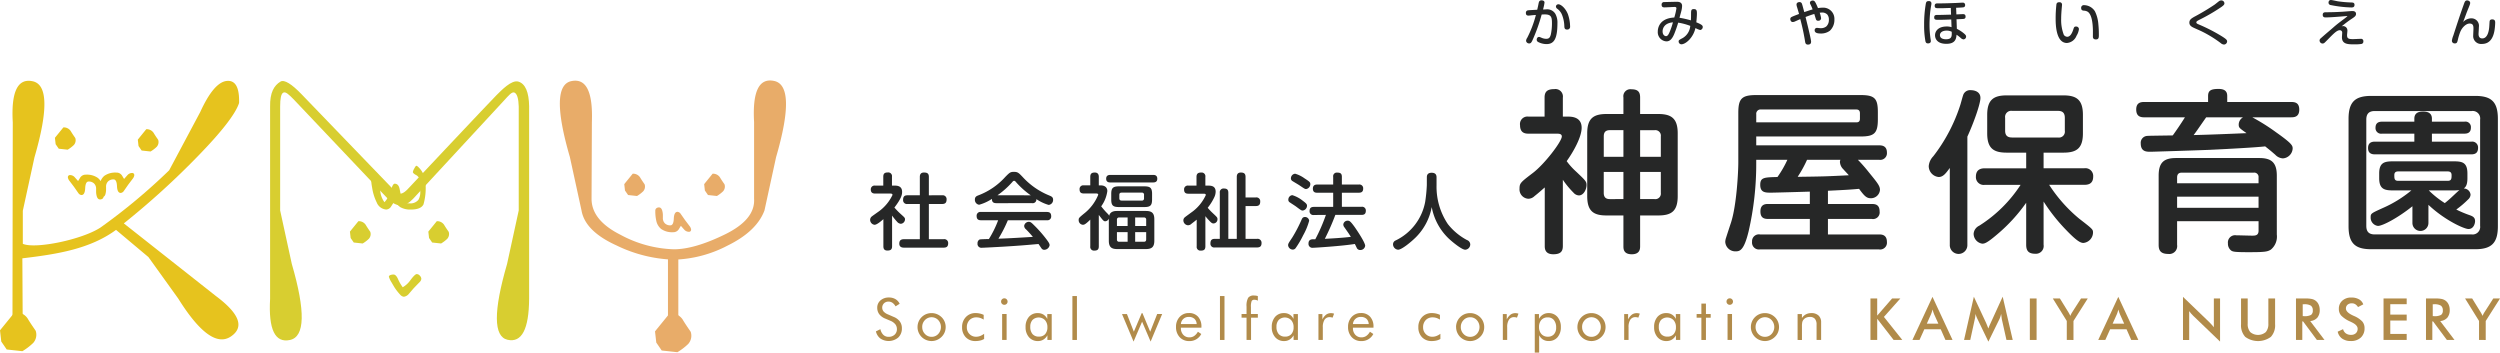 <svg id="ロゴ" xmlns="http://www.w3.org/2000/svg" width="494" height="69.673" viewBox="0 0 494 69.673">
  <path id="パス_143684" data-name="パス 143684" d="M96.016,18.485v38q-.064,9.021-4.254,8.093t-.1-15l2.3-10.556V18.485q-.066-2.365-.832-2.752c-.512-.255-1.222.644-2.047,1.536S73.113,36.693,73.113,36.693c-1.638,1.736-3.248,1.8-5.049-.019,0,0-17.379-18.368-18.459-19.481s-1.688-1.674-2.148-1.46-.639,1.175-.639,2.752V39.022l2.3,10.556q4.094,14.076-.351,15.035t-3.935-8.125v-38c-.043-2.772.77-4.145,2.048-4.926.753-.461,2.235.489,4.15,2.477L69,34.679c.766.716,1.4,1.861,3.051.1,0,0,16.563-17.607,17.507-18.528s2.985-3.112,4.351-2.686,2.068,2.069,2.111,4.926" transform="translate(8.539 2.564)" fill="#d8ce30"/>
  <path id="パス_143685" data-name="パス 143685" d="M71.226,40.029l-.143-1.263,1.671-2.058a1.639,1.639,0,0,1,1.431.694c.287.483.583.914.923,1.407a1.4,1.4,0,0,1-.281,1.374,6.655,6.655,0,0,1-1.22.93l-1.766-.192Z" transform="translate(13.555 7)" fill="#d8ce30"/>
  <path id="パス_143686" data-name="パス 143686" d="M58.214,40.029l-.143-1.263,1.671-2.058a1.639,1.639,0,0,1,1.431.694c.287.483.583.914.923,1.407a1.394,1.394,0,0,1-.281,1.374,6.655,6.655,0,0,1-1.22.93l-1.766-.192Z" transform="translate(11.074 7)" fill="#d8ce30"/>
  <path id="パス_143687" data-name="パス 143687" d="M72.354,31.079a11.846,11.846,0,0,1-.408,4.051q-.5,1.027-2.486,1.028a3.955,3.955,0,0,1-2.113-.479,4.67,4.67,0,0,1-1.12-1.191q-.386.607-.77,1.2a1.221,1.221,0,0,1-.876.467,2.193,2.193,0,0,1-1.879-1.4,9.861,9.861,0,0,1-.9-2.884,13.831,13.831,0,0,1-.245-2.358.9.9,0,0,1,.227-.473c.151-.2.282-.3.392-.3q.757,0,.98,1.132.116,1.238.233,2.464a4.38,4.38,0,0,0,.841,2.369,4.47,4.47,0,0,0,.923-1.482q.268-.736.543-1.454c.182-.479.368-.718.555-.718.5,0,.82.335.968,1,.125.624.252,1.245.386,1.869a1.519,1.519,0,0,0,1.551,1.014,2.038,2.038,0,0,0,1.787-.7,2.99,2.99,0,0,0,.362-1.681c0-.233-.011-.555-.03-.963s-.029-.66-.029-.753a1.485,1.485,0,0,0-.7-1.46c-.467-.242-.7-.455-.7-.642a2.105,2.105,0,0,1,.281-.694c.187-.355.326-.532.42-.532s.283.141.548.422a4.646,4.646,0,0,1,1.261,3.14" transform="translate(11.738 5.248)" fill="#d8ce30"/>
  <path id="パス_143688" data-name="パス 143688" d="M70.948,46.414a1.035,1.035,0,0,1-.281.6q-.793.806-1.318,1.366l-.841.981a1.561,1.561,0,0,1-1.016.6,1.1,1.1,0,0,1-.7-.385,10.168,10.168,0,0,1-1.168-1.5q-.28-.466-.549-.934a4.248,4.248,0,0,1-.537-1.132c0-.171.141-.3.42-.374a1.873,1.873,0,0,1,.491-.069q.466,0,.853.817a8.709,8.709,0,0,0,.968,1.7,4.708,4.708,0,0,0,1.448-1.3q.957-1.3,1.319-1.3a.828.828,0,0,1,.625.326.953.953,0,0,1,.286.6" transform="translate(12.307 8.676)" fill="#d8ce30"/>
  <path id="パス_143689" data-name="パス 143689" d="M99.174,36.735q0,4.222,5.694,7.1a23.606,23.606,0,0,0,10.556,2.878q4.094,0,10.109-2.942t5.757-7.038V21.573q-.513-9.082,3.967-8.125t.385,15.035l-2.3,10.557q-1.536,4.1-7.23,6.91a24.218,24.218,0,0,1-10.684,2.815A27.7,27.7,0,0,1,104.1,45.949q-6.206-2.815-6.91-6.91l-2.3-10.557q-4.1-14.074.288-15t4.061,8.093Zm15.1,11h2.047V64.63h-2.047Z" transform="translate(17.717 2.547)" fill="#e8ac69"/>
  <path id="パス_143690" data-name="パス 143690" d="M103.741,32.147l-.143-1.263,1.671-2.058a1.639,1.639,0,0,1,1.431.694c.287.483.583.914.923,1.407a1.4,1.4,0,0,1-.28,1.374,6.667,6.667,0,0,1-1.222.93l-1.766-.192Z" transform="translate(19.756 5.498)" fill="#e8ac69"/>
  <path id="パス_143691" data-name="パス 143691" d="M117,32.147l-.143-1.263,1.671-2.058a1.639,1.639,0,0,1,1.431.694c.287.483.583.914.923,1.407A1.4,1.4,0,0,1,120.6,32.3a6.7,6.7,0,0,1-1.22.93l-1.766-.192Z" transform="translate(22.283 5.498)" fill="#e8ac69"/>
  <path id="パス_143692" data-name="パス 143692" d="M108.952,57.781l-.251-2.214,2.928-3.6a2.874,2.874,0,0,1,2.506,1.217c.5.847,1.023,1.6,1.617,2.466a2.439,2.439,0,0,1-.492,2.405,11.654,11.654,0,0,1-2.137,1.63l-3.095-.336Z" transform="translate(20.729 9.91)" fill="#e8ac69"/>
  <path id="パス_143693" data-name="パス 143693" d="M115.825,38.794a.45.45,0,0,1-.117.33.411.411,0,0,1-.3.118,1.255,1.255,0,0,1-.864-.35c-.046-.048-.292-.323-.736-.83q-.046.059-.373.607a1.288,1.288,0,0,1-1.191.654,3.745,3.745,0,0,1-2.336-.642,2.82,2.82,0,0,1-.956-1.587,8.394,8.394,0,0,1-.2-2.009.588.588,0,0,1,.213-.5.811.811,0,0,1,.512-.163q.436,0,.631.593a3.468,3.468,0,0,1,.138,1.047v.419a1.442,1.442,0,0,0,.41,1.1,1.5,1.5,0,0,0,1.073.385q.618,0,.677-1.337c.039-.891.283-1.337.736-1.337a.838.838,0,0,1,.572.327q.034.046.911,1.307c.444.585.736.969.875,1.157a1.374,1.374,0,0,1,.327.707" transform="translate(20.738 6.564)" fill="#e8ac69"/>
  <path id="パス_143694" data-name="パス 143694" d="M2.128,21.627Q1.614,12.545,6.062,13.5t.352,15.035l-2.3,10.557v6.53c2.508,1.092,11.877-.878,15.418-3.267a116.922,116.922,0,0,0,13.5-11.26L39.171,19.58q2.688-5.885,5.246-6.143t2.431,4.351q-1.025,3.2-8.125,10.492a157.031,157.031,0,0,1-14.65,13.307L42.242,55.919q7.037,5.247,3.007,8T34.82,56.431l-5.886-8.19-6.4-5.374c-5.118,3.753-11.55,4.8-18.511,5.621l.086,16.13H2.064Z" transform="translate(0.395 2.557)" fill="#e6c31e"/>
  <path id="パス_143695" data-name="パス 143695" d="M.251,57.609,0,55.4l2.928-3.6a2.874,2.874,0,0,1,2.506,1.217c.5.847,1.023,1.6,1.617,2.466a2.439,2.439,0,0,1-.492,2.405,11.654,11.654,0,0,1-2.137,1.63l-3.095-.336Z" transform="translate(0 9.877)" fill="#e6c31e"/>
  <path id="パス_143696" data-name="パス 143696" d="M9.257,24.464,9.114,23.2l1.671-2.058a1.639,1.639,0,0,1,1.431.694c.287.483.583.914.923,1.407a1.4,1.4,0,0,1-.281,1.374,6.7,6.7,0,0,1-1.22.93l-1.766-.192Z" transform="translate(1.738 4.031)" fill="#e6c31e"/>
  <path id="パス_143697" data-name="パス 143697" d="M23.012,24.762,22.869,23.5l1.671-2.058a1.639,1.639,0,0,1,1.431.694c.287.483.583.914.923,1.407a1.4,1.4,0,0,1-.281,1.374,6.655,6.655,0,0,1-1.22.93l-1.766-.192Z" transform="translate(4.361 4.088)" fill="#e6c31e"/>
  <path id="パス_143698" data-name="パス 143698" d="M24.064,29.872q-.211.282-.876,1.157-.875,1.261-.911,1.307a.829.829,0,0,1-.572.327q-.677,0-.736-1.337t-.676-1.337a1.5,1.5,0,0,0-1.074.385,1.442,1.442,0,0,0-.408,1.1V31.9a3.468,3.468,0,0,1-.138,1.047.84.84,0,0,1-.361.487.543.543,0,0,1-.187.352.8.8,0,0,1-.511.163q-.438,0-.632-.593a3.468,3.468,0,0,1-.138-1.047v-.419a1.44,1.44,0,0,0-.408-1.1,1.5,1.5,0,0,0-1.074-.385q-.618,0-.678,1.337t-.735,1.337a.833.833,0,0,1-.573-.327q-.034-.046-.911-1.307c-.443-.583-.736-.969-.875-1.157a1.374,1.374,0,0,1-.327-.707.45.45,0,0,1,.117-.33.411.411,0,0,1,.3-.118,1.255,1.255,0,0,1,.864.35c.046.048.292.323.736.83.031-.039.156-.242.373-.607a1.288,1.288,0,0,1,1.191-.654,3.745,3.745,0,0,1,2.336.642,2.467,2.467,0,0,1,.554.631,2.6,2.6,0,0,1,.735-1.041,3.741,3.741,0,0,1,2.335-.642A1.286,1.286,0,0,1,22,29.29q.327.548.374.607c.444-.506.688-.782.736-.83a1.252,1.252,0,0,1,.863-.35.408.408,0,0,1,.3.119.445.445,0,0,1,.117.329,1.374,1.374,0,0,1-.327.707" transform="translate(2.148 5.461)" fill="#e6c31e"/>
  <path id="パス_143699" data-name="パス 143699" d="M148.885,53.211a2.777,2.777,0,0,1,1.207.907,2.232,2.232,0,0,1,.4,1.337,2.411,2.411,0,0,1-.718,1.822,2.947,2.947,0,0,1-3.53.2,2.445,2.445,0,0,1-.883-1.409l.883-.437a2.208,2.208,0,0,0,.591,1.129,1.462,1.462,0,0,0,1.034.382,1.668,1.668,0,0,0,1.186-.423,1.431,1.431,0,0,0,.454-1.1,1.515,1.515,0,0,0-.316-.955,2.412,2.412,0,0,0-.955-.686l-1-.425a2.827,2.827,0,0,1-1.217-.879,2.1,2.1,0,0,1-.4-1.288,1.842,1.842,0,0,1,.649-1.444,2.423,2.423,0,0,1,1.657-.57,2.507,2.507,0,0,1,1.279.313,2.116,2.116,0,0,1,.843.924l-.806.514a2.132,2.132,0,0,0-.616-.708,1.355,1.355,0,0,0-.773-.232,1.249,1.249,0,0,0-.9.337,1.21,1.21,0,0,0-.081,1.612,2.25,2.25,0,0,0,.835.566Z" transform="translate(27.721 9.414)" fill="#b18b4a"/>
  <path id="パス_143700" data-name="パス 143700" d="M152.269,54.721a2.759,2.759,0,0,1,.206-1.066,2.7,2.7,0,0,1,.6-.893,2.731,2.731,0,0,1,.9-.6,2.82,2.82,0,0,1,1.075-.2,2.743,2.743,0,0,1,1.06.207,2.9,2.9,0,0,1,.911.6,2.652,2.652,0,0,1,.6.887,2.749,2.749,0,0,1,.207,1.061,2.7,2.7,0,0,1-.207,1.055,2.657,2.657,0,0,1-.6.882,2.912,2.912,0,0,1-.916.616,2.707,2.707,0,0,1-1.055.213,2.795,2.795,0,0,1-1.977-.812,2.867,2.867,0,0,1-.6-.9,2.706,2.706,0,0,1-.206-1.059m.929,0a1.912,1.912,0,0,0,.542,1.375,1.768,1.768,0,0,0,1.317.562,1.742,1.742,0,0,0,1.3-.562,2.028,2.028,0,0,0,0-2.749,1.807,1.807,0,0,0-2.622,0,1.9,1.9,0,0,0-.541,1.374" transform="translate(29.037 9.908)" fill="#b18b4a"/>
  <path id="パス_143701" data-name="パス 143701" d="M164.018,56.053v1.019a2.8,2.8,0,0,1-.782.311,4.02,4.02,0,0,1-.937.1,2.537,2.537,0,0,1-1.912-.753,2.741,2.741,0,0,1-.725-1.98,2.785,2.785,0,0,1,.75-2.012,2.547,2.547,0,0,1,1.921-.781,3.766,3.766,0,0,1,.831.09,3.489,3.489,0,0,1,.764.262v.941a2.925,2.925,0,0,0-.694-.333,2.381,2.381,0,0,0-.728-.114,1.828,1.828,0,0,0-1.384.541,1.978,1.978,0,0,0-.52,1.436,1.806,1.806,0,0,0,.524,1.32,1.764,1.764,0,0,0,1.312.532,2.215,2.215,0,0,0,.778-.141,3.379,3.379,0,0,0,.8-.442" transform="translate(30.447 9.908)" fill="#b18b4a"/>
  <path id="パス_143702" data-name="パス 143702" d="M166.134,50.145a.614.614,0,0,1,.188-.451.621.621,0,0,1,.456-.187.614.614,0,0,1,.451.191.63.63,0,0,1,.187.458.632.632,0,0,1-.638.633.628.628,0,0,1-.456-.185.616.616,0,0,1-.188-.46m.207,2.468h.885v5.122h-.885Z" transform="translate(31.682 9.441)" fill="#b18b4a"/>
  <path id="パス_143703" data-name="パス 143703" d="M175.36,52.146v5.122h-.851v-.929a2.235,2.235,0,0,1-.787.854,2.006,2.006,0,0,1-1.072.293,2.262,2.262,0,0,1-1.777-.758,2.905,2.905,0,0,1-.675-2.006,2.947,2.947,0,0,1,.656-2.013,2.212,2.212,0,0,1,1.75-.747,2.094,2.094,0,0,1,1.117.288,2.066,2.066,0,0,1,.764.86v-.963Zm-.851,2.609a2.012,2.012,0,0,0-.474-1.4,1.75,1.75,0,0,0-2.465-.042,1.946,1.946,0,0,0-.443,1.36,2.1,2.1,0,0,0,.445,1.434,1.6,1.6,0,0,0,1.263.5,1.577,1.577,0,0,0,1.229-.491,1.966,1.966,0,0,0,.444-1.368" transform="translate(32.457 9.908)" fill="#b18b4a"/>
  <rect id="長方形_53293" data-name="長方形 53293" width="0.895" height="8.677" transform="translate(211.906 58.5)" fill="#b18b4a"/>
  <path id="パス_143704" data-name="パス 143704" d="M190.238,51.961l1.534,3.678,1.378-3.494h.985l-2.279,5.441-1.684-3.929-1.686,3.929L186.2,52.146h.974l1.366,3.494,1.556-3.678Z" transform="translate(35.508 9.908)" fill="#b18b4a"/>
  <path id="パス_143705" data-name="パス 143705" d="M200.186,54.841h-4.058v.079a1.874,1.874,0,0,0,.47,1.329,1.592,1.592,0,0,0,1.225.507,1.638,1.638,0,0,0,.929-.276,2.425,2.425,0,0,0,.735-.838l.666.448a2.565,2.565,0,0,1-2.374,1.4,2.471,2.471,0,0,1-1.892-.773,2.849,2.849,0,0,1-.722-2.027,2.772,2.772,0,0,1,.717-1.971,2.4,2.4,0,0,1,1.841-.767,2.32,2.32,0,0,1,1.8.728,2.842,2.842,0,0,1,.662,1.987Zm-.941-.711a1.462,1.462,0,0,0-.449-1.043,1.6,1.6,0,0,0-1.112-.368,1.5,1.5,0,0,0-1.556,1.411Z" transform="translate(37.217 9.906)" fill="#b18b4a"/>
  <rect id="長方形_53294" data-name="長方形 53294" width="0.895" height="8.677" transform="translate(241.064 58.5)" fill="#b18b4a"/>
  <path id="パス_143706" data-name="パス 143706" d="M207.026,57.825v-4.4h-.985V52.7h.985V51.219a3.214,3.214,0,0,1,.322-1.727,1.329,1.329,0,0,1,1.156-.451,2.776,2.776,0,0,1,.394.029,1.859,1.859,0,0,1,.361.089v.907a1.4,1.4,0,0,0-.339-.141,1.364,1.364,0,0,0-.348-.044.568.568,0,0,0-.533.246,3.024,3.024,0,0,0-.145,1.209V52.7h1.366v.723h-1.343v4.4Z" transform="translate(39.291 9.352)" fill="#b18b4a"/>
  <path id="パス_143707" data-name="パス 143707" d="M216.217,52.146v5.122h-.851v-.929a2.244,2.244,0,0,1-.787.854,2.009,2.009,0,0,1-1.072.293,2.259,2.259,0,0,1-1.777-.758,2.9,2.9,0,0,1-.675-2.006,2.946,2.946,0,0,1,.654-2.013,2.216,2.216,0,0,1,1.754-.747,1.976,1.976,0,0,1,1.88,1.148v-.963Zm-.851,2.609a2.017,2.017,0,0,0-.474-1.4,1.751,1.751,0,0,0-2.466-.042,1.951,1.951,0,0,0-.442,1.36,2.1,2.1,0,0,0,.445,1.434,1.6,1.6,0,0,0,1.262.5,1.573,1.573,0,0,0,1.229-.491,1.961,1.961,0,0,0,.445-1.368" transform="translate(40.248 9.908)" fill="#b18b4a"/>
  <path id="パス_143708" data-name="パス 143708" d="M218.8,57.266V52.144h.778v1.064a2.718,2.718,0,0,1,.75-.953,1.618,1.618,0,0,1,.969-.286,1.681,1.681,0,0,1,.3.026,1.8,1.8,0,0,1,.291.075l-.291.789a2.407,2.407,0,0,0-.287-.076,1.5,1.5,0,0,0-.257-.025,1.182,1.182,0,0,0-1.041.5,2.66,2.66,0,0,0-.348,1.507v2.5Z" transform="translate(41.725 9.91)" fill="#b18b4a"/>
  <path id="パス_143709" data-name="パス 143709" d="M228.739,54.841H224.68v.079a1.869,1.869,0,0,0,.47,1.329,1.6,1.6,0,0,0,1.226.507,1.646,1.646,0,0,0,.929-.276,2.433,2.433,0,0,0,.732-.838l.668.448a2.565,2.565,0,0,1-2.374,1.4,2.467,2.467,0,0,1-1.892-.773,2.849,2.849,0,0,1-.723-2.027,2.771,2.771,0,0,1,.717-1.971,2.409,2.409,0,0,1,1.842-.767,2.316,2.316,0,0,1,1.8.728,2.843,2.843,0,0,1,.664,1.987Zm-.941-.711a1.473,1.473,0,0,0-.451-1.043,1.592,1.592,0,0,0-1.111-.368,1.5,1.5,0,0,0-1.556,1.411Z" transform="translate(42.662 9.906)" fill="#b18b4a"/>
  <path id="パス_143710" data-name="パス 143710" d="M239.734,56.053v1.019a2.806,2.806,0,0,1-.781.311,4.039,4.039,0,0,1-.938.1,2.539,2.539,0,0,1-1.912-.753,2.74,2.74,0,0,1-.724-1.98,2.784,2.784,0,0,1,.749-2.012,2.547,2.547,0,0,1,1.921-.781,3.766,3.766,0,0,1,.831.09,3.468,3.468,0,0,1,.764.262v.941a2.94,2.94,0,0,0-.693-.333,2.394,2.394,0,0,0-.729-.114,1.83,1.83,0,0,0-1.384.541,1.983,1.983,0,0,0-.52,1.436,1.806,1.806,0,0,0,.524,1.32,1.766,1.766,0,0,0,1.313.532,2.221,2.221,0,0,0,.778-.141,3.4,3.4,0,0,0,.8-.442" transform="translate(44.887 9.908)" fill="#b18b4a"/>
  <path id="パス_143711" data-name="パス 143711" d="M241.638,54.721a2.738,2.738,0,0,1,.207-1.066,2.667,2.667,0,0,1,.6-.893,2.714,2.714,0,0,1,.9-.6,2.82,2.82,0,0,1,1.075-.2,2.734,2.734,0,0,1,1.06.207,2.885,2.885,0,0,1,.911.6,2.6,2.6,0,0,1,.6.887,2.728,2.728,0,0,1,.208,1.061A2.682,2.682,0,0,1,247,55.776a2.6,2.6,0,0,1-.6.882,2.9,2.9,0,0,1-.916.616,2.7,2.7,0,0,1-1.055.213,2.789,2.789,0,0,1-1.975-.812,2.827,2.827,0,0,1-.6-.9,2.685,2.685,0,0,1-.207-1.059m.929,0a1.9,1.9,0,0,0,.544,1.375,1.76,1.76,0,0,0,1.315.562,1.741,1.741,0,0,0,1.3-.562,2.028,2.028,0,0,0,0-2.749,1.738,1.738,0,0,0-1.3-.563,1.759,1.759,0,0,0-1.318.563,1.911,1.911,0,0,0-.541,1.374" transform="translate(46.08 9.908)" fill="#b18b4a"/>
  <path id="パス_143712" data-name="パス 143712" d="M249.4,57.266V52.144h.778v1.064a2.706,2.706,0,0,1,.751-.953,1.608,1.608,0,0,1,.967-.286,1.675,1.675,0,0,1,.3.026,1.642,1.642,0,0,1,.289.075l-.289.789a2.5,2.5,0,0,0-.285-.076,1.552,1.552,0,0,0-.26-.025,1.177,1.177,0,0,0-1.039.5,2.64,2.64,0,0,0-.349,1.507v2.5Z" transform="translate(47.559 9.91)" fill="#b18b4a"/>
  <path id="パス_143713" data-name="パス 143713" d="M254.7,59.765V52.146h.833v.963a2.164,2.164,0,0,1,.783-.851,2.057,2.057,0,0,1,1.086-.3,2.265,2.265,0,0,1,1.78.756,2.9,2.9,0,0,1,.672,2,2.948,2.948,0,0,1-.657,2.018,2.226,2.226,0,0,1-1.761.748,2.059,2.059,0,0,1-1.1-.289,2.111,2.111,0,0,1-.768-.858v3.426Zm.844-5.044a1.965,1.965,0,0,0,.476,1.382,1.624,1.624,0,0,0,1.26.522,1.564,1.564,0,0,0,1.207-.476,1.88,1.88,0,0,0,.438-1.322,2.282,2.282,0,0,0-.438-1.482,1.5,1.5,0,0,0-1.224-.538,1.614,1.614,0,0,0-1.261.51,2.027,2.027,0,0,0-.458,1.405" transform="translate(48.57 9.908)" fill="#b18b4a"/>
  <path id="パス_143714" data-name="パス 143714" d="M261.778,54.721a2.759,2.759,0,0,1,.207-1.066,2.7,2.7,0,0,1,.6-.893,2.732,2.732,0,0,1,.9-.6,2.82,2.82,0,0,1,1.075-.2,2.743,2.743,0,0,1,1.06.207,2.9,2.9,0,0,1,.911.6,2.652,2.652,0,0,1,.6.887,2.749,2.749,0,0,1,.207,1.061,2.7,2.7,0,0,1-.207,1.055,2.657,2.657,0,0,1-.6.882,2.911,2.911,0,0,1-.916.616,2.707,2.707,0,0,1-1.055.213,2.795,2.795,0,0,1-1.977-.812,2.869,2.869,0,0,1-.6-.9,2.707,2.707,0,0,1-.207-1.059m.93,0a1.912,1.912,0,0,0,.542,1.375,1.768,1.768,0,0,0,1.317.562,1.742,1.742,0,0,0,1.3-.562,2.028,2.028,0,0,0,0-2.749,1.807,1.807,0,0,0-2.622,0,1.9,1.9,0,0,0-.541,1.374" transform="translate(49.92 9.908)" fill="#b18b4a"/>
  <path id="パス_143715" data-name="パス 143715" d="M269.539,57.266V52.144h.776v1.064a2.706,2.706,0,0,1,.751-.953,1.612,1.612,0,0,1,.968-.286,1.671,1.671,0,0,1,.3.026,1.77,1.77,0,0,1,.291.075l-.291.789a2.35,2.35,0,0,0-.287-.076,1.492,1.492,0,0,0-.257-.025,1.18,1.18,0,0,0-1.039.5,2.66,2.66,0,0,0-.348,1.507v2.5Z" transform="translate(51.4 9.91)" fill="#b18b4a"/>
  <path id="パス_143716" data-name="パス 143716" d="M279.668,52.146v5.122h-.851v-.929a2.244,2.244,0,0,1-.787.854,2.009,2.009,0,0,1-1.072.293,2.259,2.259,0,0,1-1.777-.758,2.9,2.9,0,0,1-.675-2.006,2.952,2.952,0,0,1,.654-2.013,2.216,2.216,0,0,1,1.754-.747,1.976,1.976,0,0,1,1.88,1.148v-.963Zm-.851,2.609a2.018,2.018,0,0,0-.474-1.4,1.751,1.751,0,0,0-2.466-.042,1.951,1.951,0,0,0-.442,1.36,2.1,2.1,0,0,0,.445,1.434,1.6,1.6,0,0,0,1.262.5,1.578,1.578,0,0,0,1.23-.491,1.966,1.966,0,0,0,.444-1.368" transform="translate(52.348 9.908)" fill="#b18b4a"/>
  <path id="パス_143717" data-name="パス 143717" d="M282.5,53.169h-.941v-.723h.941V50.382h.9v2.065h.941v.723H283.4v4.4h-.9Z" transform="translate(53.693 9.607)" fill="#b18b4a"/>
  <path id="パス_143718" data-name="パス 143718" d="M286.519,50.145a.614.614,0,0,1,.188-.451.621.621,0,0,1,.456-.187.614.614,0,0,1,.451.191.63.63,0,0,1,.187.458.632.632,0,0,1-.638.633.628.628,0,0,1-.456-.185.616.616,0,0,1-.188-.46m.207,2.468h.885v5.122h-.885Z" transform="translate(54.639 9.441)" fill="#b18b4a"/>
  <path id="パス_143719" data-name="パス 143719" d="M290.565,54.721a2.737,2.737,0,0,1,.207-1.066,2.667,2.667,0,0,1,.6-.893,2.714,2.714,0,0,1,.9-.6,2.82,2.82,0,0,1,1.075-.2,2.753,2.753,0,0,1,1.061.207,2.893,2.893,0,0,1,.91.6,2.62,2.62,0,0,1,.6.887,2.771,2.771,0,0,1,.207,1.061,2.724,2.724,0,0,1-.207,1.055,2.625,2.625,0,0,1-.6.882,2.9,2.9,0,0,1-.916.616,2.7,2.7,0,0,1-1.055.213,2.789,2.789,0,0,1-1.975-.812,2.827,2.827,0,0,1-.6-.9,2.685,2.685,0,0,1-.207-1.059m.929,0a1.9,1.9,0,0,0,.544,1.375,1.76,1.76,0,0,0,1.315.562,1.741,1.741,0,0,0,1.3-.562,2.028,2.028,0,0,0,0-2.749,1.738,1.738,0,0,0-1.3-.563,1.758,1.758,0,0,0-1.318.563,1.911,1.911,0,0,0-.541,1.374" transform="translate(55.41 9.908)" fill="#b18b4a"/>
  <path id="パス_143720" data-name="パス 143720" d="M298.315,57.268V52.146h.857v.789a2.147,2.147,0,0,1,.793-.733,2.308,2.308,0,0,1,1.075-.241,1.983,1.983,0,0,1,1.417.481,1.755,1.755,0,0,1,.508,1.338v3.488h-.9V54.251a1.731,1.731,0,0,0-.326-1.156,1.266,1.266,0,0,0-1.011-.377,1.719,1.719,0,0,0-.713.143,1.394,1.394,0,0,0-.535.406,1.23,1.23,0,0,0-.233.458,3.9,3.9,0,0,0-.07.9v2.648Z" transform="translate(56.889 9.908)" fill="#b18b4a"/>
  <path id="パス_143721" data-name="パス 143721" d="M310.409,57.731v-8.2h1.332v3.392l2.945-3.392h1.628l-3.246,3.645,3.633,4.551h-1.717l-3.242-4.188v4.188Z" transform="translate(59.193 9.445)" fill="#b18b4a"/>
  <path id="パス_143722" data-name="パス 143722" d="M323.9,57.782l-.928-2.11h-3.247l-.953,2.11h-1.4l3.967-8.519,3.964,8.519Zm-3.682-3.218H322.5l-.841-1.869c-.049-.119-.1-.257-.151-.412s-.1-.327-.156-.518c-.045.18-.093.346-.143.5s-.1.3-.155.429Z" transform="translate(60.521 9.395)" fill="#b18b4a"/>
  <path id="パス_143723" data-name="パス 143723" d="M333.416,53.739c-.014-.063-.04-.239-.071-.526q-.046-.359-.081-.593a3.737,3.737,0,0,1-.142.56,4.746,4.746,0,0,1-.232.57l-2.143,4.366L328.6,53.66c-.089-.183-.167-.36-.232-.532s-.123-.341-.171-.508a4.6,4.6,0,0,1-.042.539,5.562,5.562,0,0,1-.11.591l-.879,4.036h-1.226l1.938-8.542,2.418,5.172c.037.082.093.218.169.408s.17.425.279.7a9.024,9.024,0,0,1,.368-.9c.045-.1.08-.171.1-.224l2.361-5.166,1.982,8.542h-1.237Z" transform="translate(62.156 9.391)" fill="#b18b4a"/>
  <rect id="長方形_53295" data-name="長方形 53295" width="1.332" height="8.196" transform="translate(401.096 58.98)" fill="#b18b4a"/>
  <path id="パス_143724" data-name="パス 143724" d="M343.432,57.731V53.98l-2.759-4.445h1.4l1.718,2.783c.042.071.093.163.155.28s.124.241.187.375c.054-.131.107-.254.166-.37a2.862,2.862,0,0,1,.182-.318l1.763-2.749h1.331l-2.821,4.445v3.751Z" transform="translate(64.965 9.445)" fill="#b18b4a"/>
  <path id="パス_143725" data-name="パス 143725" d="M354.734,57.782l-.928-2.11h-3.247l-.953,2.11h-1.4l3.967-8.519,3.964,8.519Zm-3.682-3.218h2.284l-.841-1.869c-.049-.119-.1-.257-.151-.412s-.1-.327-.156-.518c-.045.18-.093.346-.143.5s-.1.3-.155.429Z" transform="translate(66.402 9.395)" fill="#b18b4a"/>
  <path id="パス_143726" data-name="パス 143726" d="M362.275,57.783V49.262l5.206,5.01q.214.213.431.454c.146.161.3.342.461.543V49.587H369.6V58.1L364.291,53c-.143-.138-.279-.283-.412-.437s-.258-.313-.379-.481v5.7Z" transform="translate(69.084 9.395)" fill="#b18b4a"/>
  <path id="パス_143727" data-name="パス 143727" d="M371.908,49.535h1.316v4.977a2.389,2.389,0,0,0,.512,1.666,2.378,2.378,0,0,0,3.057,0,2.4,2.4,0,0,0,.512-1.666V49.535h1.332v5.1a3.349,3.349,0,0,1-.839,2.489,4.29,4.29,0,0,1-5.056,0,3.363,3.363,0,0,1-.834-2.491Z" transform="translate(70.922 9.445)" fill="#b18b4a"/>
  <path id="パス_143728" data-name="パス 143728" d="M382.274,54.064v3.666h-1.248v-8.2h1.859a5.78,5.78,0,0,1,1.268.107,1.885,1.885,0,0,1,1.359,1.119,2.542,2.542,0,0,1,.206,1.03,2.309,2.309,0,0,1-.475,1.543,2.1,2.1,0,0,1-1.406.668l2.822,3.728h-1.505l-2.728-3.666Zm.085-1.036h.242a2.687,2.687,0,0,0,1.4-.246,1,1,0,0,0,.348-.873,1.118,1.118,0,0,0-.373-.955,2.447,2.447,0,0,0-1.379-.277h-.242Z" transform="translate(72.66 9.445)" fill="#b18b4a"/>
  <path id="パス_143729" data-name="パス 143729" d="M387.949,56.121l1.063-.493a1.48,1.48,0,0,0,.555.838,1.732,1.732,0,0,0,1.03.287,1.318,1.318,0,0,0,.943-.33,1.159,1.159,0,0,0,.35-.885q0-.722-1.2-1.287c-.112-.056-.2-.1-.258-.124a5.762,5.762,0,0,1-1.805-1.2,1.953,1.953,0,0,1-.45-1.306,2.1,2.1,0,0,1,.68-1.624,2.539,2.539,0,0,1,1.784-.622,3.015,3.015,0,0,1,1.516.35,1.848,1.848,0,0,1,.845,1l-1.039.537a1.764,1.764,0,0,0-.541-.564,1.28,1.28,0,0,0-.675-.18,1.251,1.251,0,0,0-.855.28.953.953,0,0,0-.317.75c0,.493.464.951,1.388,1.378l.17.079a4.911,4.911,0,0,1,1.666,1.094,1.979,1.979,0,0,1,.455,1.335,2.418,2.418,0,0,1-.732,1.85,2.789,2.789,0,0,1-1.984.686,2.869,2.869,0,0,1-1.715-.481,2.25,2.25,0,0,1-.876-1.378" transform="translate(73.98 9.416)" fill="#b18b4a"/>
  <path id="パス_143730" data-name="パス 143730" d="M395.555,57.731v-8.2h4.575v1.131h-3.242V52.72h3.242v1.17h-3.242v2.648h3.242v1.192Z" transform="translate(75.432 9.445)" fill="#b18b4a"/>
  <path id="パス_143731" data-name="パス 143731" d="M403.852,54.064v3.666H402.6v-8.2h1.859a5.78,5.78,0,0,1,1.268.107,1.965,1.965,0,0,1,.769.352,1.942,1.942,0,0,1,.588.767,2.522,2.522,0,0,1,.207,1.03,2.309,2.309,0,0,1-.475,1.543,2.1,2.1,0,0,1-1.406.668l2.822,3.728h-1.505L404,54.064Zm.085-1.036h.242a2.686,2.686,0,0,0,1.4-.246,1,1,0,0,0,.348-.873,1.118,1.118,0,0,0-.373-.955,2.447,2.447,0,0,0-1.379-.277h-.242Z" transform="translate(76.775 9.445)" fill="#b18b4a"/>
  <path id="パス_143732" data-name="パス 143732" d="M411.846,57.731V53.98l-2.759-4.445h1.4l1.718,2.783c.042.071.093.163.155.28s.124.241.187.375c.054-.131.107-.254.166-.37a2.852,2.852,0,0,1,.182-.318l1.763-2.749h1.331l-2.822,4.445v3.751Z" transform="translate(78.012 9.445)" fill="#b18b4a"/>
  <path id="パス_143733" data-name="パス 143733" d="M261.728,20.222c.619,0,2.717,0,2.717,2.2,0,1.823-1.581,4.677-2.956,6.6a13.351,13.351,0,0,0,1.822,2.029c1.892,1.788,2.1,1.994,2.1,2.683,0,.894-.586,2.063-1.513,2.063a1.524,1.524,0,0,1-1.067-.55,17.374,17.374,0,0,1-2.1-2.545V45.772c0,1.032-.379,1.65-1.892,1.65-1.684,0-1.684-1.2-1.684-1.65V34.218c-.448.379-1.032.929-2.03,1.719a1.775,1.775,0,0,1-1.2.517,1.845,1.845,0,0,1-1.755-1.994c0-1.1.242-1.273,2.58-3.061,2.339-1.754,5.777-6.258,5.777-7.256,0-.55-.619-.55-1-.55h-5.571c-.756,0-1.684-.171-1.684-1.685a1.479,1.479,0,0,1,1.684-1.685h3.164V16.474c0-1.135.481-1.685,1.925-1.685a1.48,1.48,0,0,1,1.686,1.685v3.748ZM276,45.807c0,.481,0,1.616-1.65,1.616s-1.65-1.1-1.65-1.616V39.754h-3.338c-2.509,0-3.816-.791-3.816-3.817V23.524c0-2.889,1.169-3.817,3.816-3.817H272.7V16.439a1.392,1.392,0,0,1,1.581-1.616c1.272,0,1.719.516,1.719,1.616v3.267h3.577c2.578,0,3.851.86,3.851,3.817V35.937c0,3.027-1.306,3.817-3.851,3.817H276Zm-3.3-17.641V22.9h-2.683c-1,0-1.2.585-1.2,1.237v4.023Zm0,2.992h-3.888v4.127c0,.722.275,1.237,1.2,1.237H272.7Zm3.3-2.992h4.091V24.142a1.093,1.093,0,0,0-1.238-1.237H276Zm0,2.992v5.364h2.853a1.094,1.094,0,0,0,1.238-1.237V31.158Z" transform="translate(48.088 2.82)" fill="#262727"/>
  <path id="パス_143734" data-name="パス 143734" d="M312.516,28.564a31.14,31.14,0,0,1,2.2,2.51c1.652,2.029,2.166,2.648,2.166,3.439a1.789,1.789,0,0,1-1.822,1.651c-.825,0-1.273-.448-2.305-1.857-1.581.138-2.475.206-6.154.379V37.3h8.665c.619,0,1.547.068,1.547,1.478a1.315,1.315,0,0,1-1.547,1.479H306.6v3.061h10.074c.481,0,1.581,0,1.581,1.479a1.348,1.348,0,0,1-1.581,1.478H293.189a1.365,1.365,0,0,1-1.581-1.512,1.35,1.35,0,0,1,1.581-1.444h9.835V40.255h-8.219c-.688,0-1.547-.1-1.547-1.479,0-1.443,1-1.478,1.547-1.478h8.219V34.856c-1.031.035-7.016.206-7.669.206-1.1,0-2.133,0-2.133-1.547,0-1.479.793-1.479,3.405-1.548a20.439,20.439,0,0,0,1.96-3.4h-6.155v.55a59.4,59.4,0,0,1-1.513,13.618c-.86,3.507-1.617,3.92-2.475,3.92a1.99,1.99,0,0,1-2.133-1.856,2.733,2.733,0,0,1,.171-.86c.069-.242.825-2.546.963-2.958,1.135-3.508,1.444-10.179,1.444-11.864v-9.8c0-2.82.654-3.541,3.542-3.541h20.632c2.785,0,3.4.687,3.4,3.37v1.444c0,2.751-.722,3.37-3.4,3.37H292.433V25.71h24.277c.585,0,1.547.1,1.547,1.444a1.317,1.317,0,0,1-1.547,1.41Zm-20.082-7.393H312.2c.413,0,.724-.138.724-.723V19.382c0-.481-.207-.756-.724-.756H293.4a.855.855,0,0,0-.963.962Zm10.041,7.393a23.394,23.394,0,0,1-1.858,3.37c4.849-.069,5.365-.069,10.11-.31-.173-.206-.929-1-1.067-1.169a2.169,2.169,0,0,1-.687-1.41.9.9,0,0,1,.1-.481Z" transform="translate(54.6 3.008)" fill="#262727"/>
  <path id="パス_143735" data-name="パス 143735" d="M327.713,45.5a1.738,1.738,0,1,1-3.472,0V30.335c-.825,1.134-1.342,1.787-2.2,1.787a2.167,2.167,0,0,1-1.961-2.166,3.163,3.163,0,0,1,.894-1.927,32.951,32.951,0,0,0,5.364-10.213c.1-.31.481-1.788.619-2.063a1.442,1.442,0,0,1,1.41-.791c.171,0,1.927,0,1.927,1.548,0,1.135-1.274,4.779-2.58,7.634Zm3.474-11.83a1.54,1.54,0,0,1-1.788-1.617c0-1.547,1.169-1.65,1.788-1.65h8.149V27.308h-3.852c-2.614,0-3.852-.86-3.852-3.817V19.846c0-2.992,1.274-3.852,3.852-3.852h11.21c2.58,0,3.852.86,3.852,3.852v3.645c0,2.958-1.238,3.817-3.852,3.817h-3.92V30.4h8.012a1.538,1.538,0,0,1,1.788,1.65c0,1.548-1.169,1.617-1.788,1.617h-6.912a29.288,29.288,0,0,0,5.914,6.671c2.752,2.131,2.752,2.131,2.752,2.82a2.106,2.106,0,0,1-1.891,1.994c-.654,0-1.48-.55-3.405-2.545a35.462,35.462,0,0,1-4.47-5.64V45.5a1.538,1.538,0,0,1-1.652,1.787c-1.409,0-1.787-.687-1.787-1.787V37.212a32.776,32.776,0,0,1-5.743,6.258c-2.131,1.822-2.545,1.822-2.957,1.822a2,2,0,0,1-1.686-1.96,1.918,1.918,0,0,1,1.1-1.581,26.788,26.788,0,0,0,8.184-8.081ZM346.97,20.431c0-.929-.412-1.375-1.341-1.375h-9.078a1.206,1.206,0,0,0-1.375,1.375v2.545c0,.929.445,1.341,1.375,1.341h9.078a1.171,1.171,0,0,0,1.341-1.341Z" transform="translate(61.039 2.854)" fill="#262727"/>
  <path id="パス_143736" data-name="パス 143736" d="M377.447,20.366a39.812,39.812,0,0,1,4.745,2.992c3.164,2.235,3.233,2.614,3.233,3.2a2.071,2.071,0,0,1-1.925,1.925,2.238,2.238,0,0,1-1.513-.723c-.757-.653-.825-.722-1.994-1.65-1.788.206-6.741.481-11.073.688-3.508.137-11.347.377-11.553.377-.826,0-1.96,0-1.96-1.65a1.356,1.356,0,0,1,1.238-1.479c.377-.035.825-.035,5.089-.1.619-.86,1.547-2.2,2.408-3.577h-8.047c-.825,0-1.582-.241-1.582-1.548,0-1.443,1.032-1.478,1.582-1.478h12.619V16.2c0-1.031.413-1.443,2.064-1.443,1.581,0,1.719.825,1.719,1.443V17.34H385.15c.723,0,1.581.137,1.581,1.512,0,1.444-1,1.513-1.581,1.513ZM362.591,40.9v4.676a1.557,1.557,0,0,1-1.753,1.788c-1.581,0-1.892-.791-1.892-1.788V31.886c0-2.579,1.032-3.473,3.439-3.473h16.438c2.373,0,3.473.86,3.473,3.473V43.543a3.326,3.326,0,0,1-1.169,2.958c-.687.447-1.306.516-4.5.516-2.716,0-2.991-.1-3.335-.31a1.7,1.7,0,0,1-.655-1.444,1.426,1.426,0,0,1,1.651-1.581c.481,0,2.681.069,3.129.069.653,0,1.272-.035,1.272-1V40.9Zm0-7.5h16.094V32.264a.855.855,0,0,0-.962-.963h-14.2c-.688,0-.93.379-.93.963Zm16.094,2.647H362.591v2.2h16.094Zm-10.35-15.68c-1.755,2.51-1.925,2.785-2.475,3.508,3.059-.069,7.255-.241,10.453-.379-1.41-1-1.548-1.066-1.548-1.719a1.661,1.661,0,0,1,.861-1.41Z" transform="translate(67.604 2.814)" fill="#262727"/>
  <path id="パス_143737" data-name="パス 143737" d="M419.256,41.672c0,3.371-1.307,4.54-4.506,4.54h-20.5c-3.095,0-4.5-1.067-4.5-4.54V20.455c0-3.439,1.376-4.539,4.5-4.539h20.5c3.164,0,4.506,1.1,4.506,4.539Zm-3.508-21.079a1.48,1.48,0,0,0-1.686-1.685H394.91c-1.307,0-1.652.756-1.652,1.685V41.6c0,1.031.413,1.685,1.652,1.685h19.152a1.493,1.493,0,0,0,1.686-1.685Zm-9.527,4.366H414a1.152,1.152,0,0,1,1.34,1.2c0,.792-.31,1.307-1.34,1.307H394.944c-.688,0-1.341-.241-1.341-1.238,0-.894.481-1.273,1.341-1.273h7.806V23.378h-6.4a1.108,1.108,0,0,1-1.273-1.169c0-.963.619-1.2,1.273-1.2h6.4V20.42c0-1.2.93-1.41,1.685-1.41.62,0,1.787.069,1.787,1.41v.585h6.432a1.084,1.084,0,0,1,1.272,1.169c0,.929-.55,1.2-1.272,1.2h-6.432Zm-.687,16.06a1.582,1.582,0,1,1-3.164,0v-3.3c-2.82,2.269-5.88,3.886-6.808,3.886a1.633,1.633,0,0,1-1.444-1.686c0-.756.068-.791,2.337-1.822a23.7,23.7,0,0,0,5.711-3.508h-3.611c-1.65,0-2.752-.206-2.752-2.408v-.928c0-2.167,1.032-2.408,2.752-2.408h11.967c1.686,0,2.716.206,2.716,2.408v.928c0,1.444-.413,1.788-.722,2.029a1.351,1.351,0,0,1,1.342,1.238,1.367,1.367,0,0,1-.482.929,19.028,19.028,0,0,1-2.339,1.994,22.674,22.674,0,0,0,2.614,1.1c.687.241,1.1.481,1.1,1.2,0,.377-.241,1.547-1.305,1.547-.825,0-4.677-1.719-7.911-4.779Zm3.817-8.323c.757,0,.757-.481.757-1.134,0-.482-.241-.723-.757-.723h-9.8c-.516,0-.757.241-.757.723,0,.653,0,1.134.757,1.134Zm-3.747,1.892a18.41,18.41,0,0,0,3.164,2.51c1.03-.825,1.168-1,2.647-2.372.1-.1.171-.138.242-.207a7.53,7.53,0,0,1-1.136.069Z" transform="translate(74.324 3.035)" fill="#262727"/>
  <path id="パス_143738" data-name="パス 143738" d="M149.263,31.218c.556,0,1.456.1,1.456,1.244,0,.507-.1,1.244-1.522,3.093a14.651,14.651,0,0,0,1.359,1.375c.67.606.736.672.736.966a.9.9,0,0,1-.817.868,1.063,1.063,0,0,1-.754-.41,12.1,12.1,0,0,1-.982-1.212V43.2c0,.672-.327.851-.934.851-.72,0-.786-.507-.786-.851V37.848c-.523.458-1.292,1.112-1.752,1.112a.991.991,0,0,1-.867-.981.872.872,0,0,1,.245-.589c.066-.082,1.048-.769,1.229-.9a8.546,8.546,0,0,0,2.946-3.421c0-.279-.279-.279-.475-.279H145.4c-.361,0-.869-.082-.869-.8a.74.74,0,0,1,.869-.769H147v-1.75c0-.639.279-.853.917-.853a.735.735,0,0,1,.8.853v1.75Zm9.362,1.916a.762.762,0,0,1,.885.8c0,.639-.246.917-.885.917h-2.618v6.957h2.915a.765.765,0,0,1,.9.785c0,.655-.294.885-.9.885h-7.793c-.246,0-.966,0-.966-.786,0-.687.36-.883.966-.883h3.093V34.852h-2.439a.752.752,0,0,1-.867-.819c0-.686.31-.9.867-.9h2.439V29.5c0-.326.065-.867.819-.867.672,0,.966.213.966.867v3.635Z" transform="translate(27.537 5.457)" fill="#262727"/>
  <path id="パス_143739" data-name="パス 143739" d="M166.009,34.707c-.458,0-.883-.148-.85-.851a8.829,8.829,0,0,1-2.537,1.162.97.97,0,0,1-.835-1.031c0-.541.326-.688.753-.851a13.624,13.624,0,0,0,5.271-3.634c.851-.851.982-.982,1.7-.982.737,0,.935.2,1.686.982a14.543,14.543,0,0,0,5.32,3.7c.426.18.722.327.722.818a.972.972,0,0,1-.885,1.031,8.694,8.694,0,0,1-2.423-1.145.723.723,0,0,1-.833.8Zm2.292,3.372a26.819,26.819,0,0,1-1.866,3.649c2.57-.1,3-.131,6.81-.36a19.839,19.839,0,0,0-1.359-1.49.908.908,0,0,1-.361-.688.937.937,0,0,1,.917-.8c.36,0,.556.2,1.081.72a24.99,24.99,0,0,1,2.44,2.783c.457.622.588.85.588,1.129a1.1,1.1,0,0,1-1.063.9.638.638,0,0,1-.557-.312c-.081-.114-.475-.7-.573-.835-2.93.262-3.946.344-7.186.541-.606.033-3.569.2-3.995.2a.762.762,0,0,1-.868-.868.8.8,0,0,1,.426-.769c.164-.049,1.523-.082,1.817-.082a20.087,20.087,0,0,0,1.832-3.715h-3.4c-.51,0-.853-.181-.853-.851a.738.738,0,0,1,.853-.786h13.029c.524,0,.851.2.851.851a.738.738,0,0,1-.851.786Zm4.519-4.927a16.55,16.55,0,0,1-2.848-2.537c-.2-.245-.294-.327-.443-.327s-.229.1-.426.327a16.44,16.44,0,0,1-2.864,2.537Z" transform="translate(30.852 5.439)" fill="#262727"/>
  <path id="パス_143740" data-name="パス 143740" d="M184.966,37.746a.856.856,0,0,1-.687.524c-.327,0-.425-.131-1.292-1.26v6.2c0,.606-.246.851-.885.851a.731.731,0,0,1-.8-.851V37.943c-.967.95-1.2,1.014-1.475,1.014a.9.9,0,0,1-.817-.932c0-.393.048-.442,1.013-1.244a9.012,9.012,0,0,0,2.849-3.748c0-.262-.294-.262-.442-.262h-2.408c-.588,0-.835-.245-.835-.835a.721.721,0,0,1,.835-.769H181.3V29.5c0-.654.294-.867.9-.867.672,0,.787.492.787.851v1.686h.343c.818,0,1.342.393,1.342,1.13a6.592,6.592,0,0,1-1.212,3.011,14.923,14.923,0,0,0,.967,1.145c.491.492.539.557.606.737.212-.949,1.178-.966,1.571-.966h5.7c1.163,0,1.654.425,1.654,1.653V42.1c0,1.244-.508,1.654-1.654,1.654h-5.7c-1.112,0-1.637-.394-1.637-1.654Zm.329-7.153c-.279,0-.853-.017-.853-.737,0-.573.344-.754.853-.754h8.412c.279,0,.836.033.836.754,0,.638-.442.737-.836.737Zm8.216,3.371c0,1.2-.36,1.491-1.554,1.491H187c-1.179,0-1.555-.279-1.555-1.491V32.852c0-1.211.393-1.49,1.555-1.49h4.96c1.144,0,1.554.261,1.554,1.49ZM186.571,39.2h2.111V37.518H187.03a.4.4,0,0,0-.458.458Zm2.111,3.11v-1.9h-2.111v1.441a.4.4,0,0,0,.458.458Zm3.242-9.248a.4.4,0,0,0-.46-.458H187.5c-.392,0-.457.229-.457.458v.654c0,.262.1.46.457.46h3.961a.4.4,0,0,0,.46-.46Zm.425,6.138V37.976a.4.4,0,0,0-.458-.458h-1.718V39.2Zm0,1.211h-2.177v1.9h1.718c.262,0,.458-.1.458-.458Z" transform="translate(34.137 5.459)" fill="#262727"/>
  <path id="パス_143741" data-name="パス 143741" d="M201.258,31.215c.688,0,1.506.1,1.506,1.211a2.7,2.7,0,0,1-.294,1.145,10.408,10.408,0,0,1-1.278,2.03,12,12,0,0,0,1.066,1.113c.817.769.867.819.867,1.162a.815.815,0,0,1-.786.819c-.246,0-.425-.1-.885-.606a9.3,9.3,0,0,1-.719-.835v5.958c0,.672-.312.851-.917.851a.735.735,0,0,1-.8-.851V37.943c-.213.18-.475.393-1.014.8a1.013,1.013,0,0,1-.7.312.98.98,0,0,1-.918-.966.78.78,0,0,1,.23-.556c.082-.1,1.113-.836,1.326-1a8.452,8.452,0,0,0,2.88-3.454c0-.262-.294-.262-.425-.262H197.38c-.394,0-.851-.082-.851-.8a.731.731,0,0,1,.851-.8h1.6V29.5c0-.622.279-.867.932-.867a.745.745,0,0,1,.819.867v1.719Zm9.445,2.341a.748.748,0,0,1,.868.8c0,.638-.262.9-.868.9h-2.03V41.74h2.244a.777.777,0,0,1,.917.8c0,.623-.246.9-.917.9h-8.333a.736.736,0,0,1-.851-.8c0-.688.311-.9.851-.9h1v-9.1a.736.736,0,0,1,.8-.851c.638,0,.885.245.885.851v9.1h1.669V29.5c0-.311.065-.867.8-.867.606,0,.932.2.932.867v4.06Z" transform="translate(37.449 5.459)" fill="#262727"/>
  <path id="パス_143742" data-name="パス 143742" d="M216.747,41.018a18.331,18.331,0,0,1-1.49,2.537.682.682,0,0,1-.556.3.944.944,0,0,1-.935-.836c0-.327.082-.442.836-1.571a28.255,28.255,0,0,0,1.817-3.488c.114-.262.245-.541.672-.541a.809.809,0,0,1,.835.737,12.649,12.649,0,0,1-1.179,2.865M214.6,33.1a6.288,6.288,0,0,1,2.112,1.145c.67.492.786.672.786.95a.969.969,0,0,1-.851.949c-.23,0-.344-.065-1.26-.753-.181-.148-1.066-.7-1.245-.836a.6.6,0,0,1-.327-.654.869.869,0,0,1,.786-.8m.541-4.24a5.978,5.978,0,0,1,1.866.917c1.014.655,1.145.786,1.145,1.147a.975.975,0,0,1-.835.966c-.229,0-.326-.065-1.293-.72-.212-.148-1.194-.72-1.391-.851a.606.606,0,0,1-.312-.6.907.907,0,0,1,.819-.853m3.715,8.153a.732.732,0,0,1-.851-.8c0-.72.492-.8.851-.8h3.815V32.62h-3.159c-.279,0-.853-.015-.853-.8,0-.638.377-.818.853-.818h3.159V29.478a.72.72,0,0,1,.8-.835c.622,0,.916.18.916.835V31h3.357a.743.743,0,0,1,.853.818c0,.7-.46.8-.853.8H224.39V35.4h3.88a.731.731,0,0,1,.851.8c0,.687-.426.8-.851.8H223.1a47.045,47.045,0,0,1-2.079,4.731c1.473-.082,3.389-.18,5.14-.393-.425-.688-.508-.786-1.26-1.867a.919.919,0,0,1-.231-.573.843.843,0,0,1,.868-.753c.329,0,.524.082,1.278,1.113.737,1.031,2.177,3.241,2.177,3.846a.949.949,0,0,1-.967.835.721.721,0,0,1-.719-.474c-.1-.2-.245-.524-.36-.72-2.621.425-7.972.754-8.284.754a.773.773,0,0,1-.867-.868c0-.819.7-.819.966-.819h.376a34.169,34.169,0,0,0,2.094-4.812Z" transform="translate(40.766 5.463)" fill="#262727"/>
  <path id="パス_143743" data-name="パス 143743" d="M237.859,29.587c0-.245,0-.917.95-.917.932,0,.966.623.966.917v1.555a13.249,13.249,0,0,0,2.242,7.678,11.955,11.955,0,0,0,3.766,3.142.964.964,0,0,1,.654.851,1.058,1.058,0,0,1-1,1.064c-.672,0-2.489-1.49-3.242-2.193a11.475,11.475,0,0,1-3.372-6.237,11.3,11.3,0,0,1-3.208,6.04c-.883.867-2.718,2.39-3.438,2.39a1.085,1.085,0,0,1-1-1.08.829.829,0,0,1,.523-.754,10.626,10.626,0,0,0,5.828-7.612,29.894,29.894,0,0,0,.326-3.29Z" transform="translate(44.086 5.467)" fill="#262727"/>
  <path id="パス_143744" data-name="パス 143744" d="M255.744.627c.04-.207.108-.57.56-.57.158,0,.6.03.6.442a8.773,8.773,0,0,1-.294,1.366c.069,0,.491-.019.56-.019a1.87,1.87,0,0,1,1.867.864,3.513,3.513,0,0,1,.421,1.855c0,3.192-.728,4.135-2.161,4.135a3.676,3.676,0,0,1-1.65-.413.51.51,0,0,1-.285-.451c0-.245.157-.55.442-.55.127,0,.187.03.658.226a2.419,2.419,0,0,0,.776.146c.519,0,.756-.216.923-.883a10.658,10.658,0,0,0,.215-2.259c0-1.228-.215-1.68-1.432-1.68-.207,0-.473.02-.6.02a34.209,34.209,0,0,1-1.827,5.107c-.237.511-.394.61-.638.61a.6.6,0,0,1-.619-.52,1.178,1.178,0,0,1,.225-.589A21.565,21.565,0,0,0,255.2,2.944c-.168.011-.649.04-1.012.089-.2.019-.373.039-.442.039-.481,0-.52-.314-.52-.522a.463.463,0,0,1,.412-.52c.187-.03.394-.039,1.828-.118.176-.775.186-.825.274-1.286m3.9.206c.481,0,1.385.717,1.877,1.935A7.661,7.661,0,0,1,261.96,5.2a.548.548,0,0,1-.607.627c-.471,0-.512-.324-.531-.608a6.528,6.528,0,0,0-.5-2.4A2.759,2.759,0,0,0,259.4,1.7a.543.543,0,0,1-.236-.412.461.461,0,0,1,.187-.364.476.476,0,0,1,.294-.088" transform="translate(48.291 0.012)" fill="#262727"/>
  <path id="パス_143745" data-name="パス 143745" d="M281.687,2.822c0-.8,0-1.08.551-1.08.531,0,.608.285.608.883,0,.472-.068,1.238-.118,1.729C283.848,4.807,284,5,284,5.288a.6.6,0,0,1-.5.589,3.765,3.765,0,0,1-.942-.394C282.131,7.4,280.628,8.7,279.764,8.7a.565.565,0,0,1-.531-.55c0-.266.077-.3.835-.707a3.048,3.048,0,0,0,1.463-2.386,11.9,11.9,0,0,0-2.386-.638,23.616,23.616,0,0,1-.8,2.287c-.422.982-.885,1.415-1.513,1.415a1.819,1.819,0,0,1-1.719-1.954c0-.236,0-2.592,3.261-2.76a12.791,12.791,0,0,0,.423-1.807c0-.176-.088-.285-.382-.285-.06,0-1.631.088-1.936.088-.245,0-.608,0-.608-.52a.475.475,0,0,1,.531-.53c.4-.01,2.258-.058,2.493-.058.6,0,1.022.225,1.022.824a4.565,4.565,0,0,1-.118.874c-.048.236-.344,1.248-.392,1.463a19.275,19.275,0,0,1,2.248.511c.029-.55.029-.816.029-1.139m-5.617,3.34c0,.678.423.923.677.923.314,0,.53-.354.8-1.041a13.278,13.278,0,0,0,.56-1.69c-1.748.148-2.042,1.248-2.042,1.807" transform="translate(52.465 0.055)" fill="#262727"/>
  <path id="パス_143746" data-name="パス 143746" d="M301.21,8.263c0,.491-.423.53-.619.53-.462,0-.522-.335-.569-.648a42.764,42.764,0,0,0-.944-4.39c-.156.069-.766.344-.991.442a1.173,1.173,0,0,1-.5.137c-.344,0-.481-.354-.481-.579,0-.187.058-.325.324-.452.393-.187,1.3-.52,1.405-.56-.119-.422-.187-.668-.4-1.375a1.83,1.83,0,0,1-.1-.481c0-.442.462-.491.581-.491a.478.478,0,0,1,.5.363c.06.157.107.324.451,1.611.452-.148,1.278-.432,1.65-.531-.06-.157-.225-.589-.373-.874s-.158-.354-.158-.422c0-.335.344-.452.531-.452.373,0,.5.138,1.061,1.493a5.792,5.792,0,0,1,.934-.088,2.207,2.207,0,0,1,2.309,2.337,2.906,2.906,0,0,1-.894,2.219,2.886,2.886,0,0,1-1.836.55c-.522,0-1.169-.088-1.169-.619a.447.447,0,0,1,.491-.491,2.469,2.469,0,0,1,.294.029,2.959,2.959,0,0,0,.423.03,1.7,1.7,0,0,0,1.091-.344,1.729,1.729,0,0,0,.51-1.3,1.561,1.561,0,0,0-.313-1.051,1.4,1.4,0,0,0-1-.4,4.975,4.975,0,0,0-.5.039,5.464,5.464,0,0,1,.276,1.08.513.513,0,0,1-.58.5.391.391,0,0,1-.433-.266c-.01-.019-.3-.953-.332-1.07-.394.118-.7.207-1.729.6.56,2.269,1.1,4.469,1.1,4.921" transform="translate(56.656 0.018)" fill="#262727"/>
  <path id="パス_143747" data-name="パス 143747" d="M320.756.643a2.3,2.3,0,0,1-.019.245,19.294,19.294,0,0,0-.3,2.358c-.029.481-.057,1.041-.057,1.6a19.489,19.489,0,0,0,.2,2.779,3.747,3.747,0,0,1,.06.442c0,.393-.314.472-.551.472s-.431-.058-.519-.432a17.079,17.079,0,0,1-.256-3.192,23.658,23.658,0,0,1,.344-4.272c.1-.413.256-.462.638-.462a.446.446,0,0,1,.462.462m4.931,2.171c.176-.01,1.247-.058,1.3-.058.2,0,.512.039.512.48a.4.4,0,0,1-.374.463c-.079.019-1.217.068-1.413.077l.068,1.886a6.971,6.971,0,0,1,1.267.8c.482.383.56.541.56.737a.549.549,0,0,1-.519.55.947.947,0,0,1-.522-.266,7.814,7.814,0,0,0-.844-.658c-.069.728-.176,1.8-2.015,1.8-1.963,0-2.238-1.169-2.238-1.69,0-.8.61-1.737,2.308-1.737a2.875,2.875,0,0,1,.954.137l-.059-1.523c-.835.039-1.66.069-2.485.069-.6,0-.883,0-.883-.491,0-.473.344-.473.648-.473.638,0,1.276-.019,1.905-.039.127,0,.668-.019.775-.019l-.048-1.325c-1.444.049-1.621.058-2.317.058-.56,0-.866,0-.866-.481s.374-.472.56-.472c1.229,0,2.466-.039,3.694-.088.2-.011,1.081-.06,1.257-.06a.435.435,0,0,1,.5.472.4.4,0,0,1-.354.451c-.344.05-1.011.069-1.423.089Zm-1.935,3.2c-.835,0-1.316.383-1.316.894,0,.814,1.022.814,1.207.814,1.16,0,1.16-.629,1.119-1.484a2.2,2.2,0,0,0-1.011-.225" transform="translate(60.893 0.035)" fill="#262727"/>
  <path id="パス_143748" data-name="パス 143748" d="M342.4.882c0,.117-.05.619-.06.717-.038.472-.107,1.247-.107,2.013a8.141,8.141,0,0,0,.52,3.192.847.847,0,0,0,.669.393c.588,0,.951-.668,1.2-1.424.137-.443.2-.6.529-.6a.532.532,0,0,1,.591.5,3.182,3.182,0,0,1-.472,1.316,2.229,2.229,0,0,1-1.9,1.435c-2.23,0-2.23-3.86-2.23-4.862A24.622,24.622,0,0,1,341.3.744c.1-.363.374-.373.61-.373a.459.459,0,0,1,.491.511m6.1,6.256c0-.216.011-1.179,0-1.365-.038-1.317-.225-2.9-.961-3.477a1.465,1.465,0,0,0-.8-.256c-.275-.03-.56-.069-.56-.55a.523.523,0,0,1,.6-.541,2.579,2.579,0,0,1,2.131,1.229,6.957,6.957,0,0,1,.668,2.523,19.625,19.625,0,0,1,.1,2.122c0,.472,0,.9-.579.9-.6,0-.6-.432-.6-.589" transform="translate(65.055 0.07)" fill="#262727"/>
  <path id="パス_143749" data-name="パス 143749" d="M364.394,3.256A45.227,45.227,0,0,0,368.353.879c.137-.1.737-.589.863-.678A.665.665,0,0,1,369.6.073a.6.6,0,0,1,.657.551c0,.245-.117.392-.579.726A36.206,36.206,0,0,1,365.3,3.9c-.451.236-.588.324-.588.511s.137.255.45.393a33.748,33.748,0,0,1,4.284,2.169c1.257.757,1.344.934,1.344,1.228a.645.645,0,0,1-.618.589,1.058,1.058,0,0,1-.638-.285,22.991,22.991,0,0,0-3.782-2.328c-.266-.137-1.482-.658-1.719-.785-.412-.217-.7-.452-.7-.943,0-.589.413-.825,1.061-1.2" transform="translate(69.287 0.014)" fill="#262727"/>
  <path id="パス_143750" data-name="パス 143750" d="M389.605,5.156a.864.864,0,0,1,.835.954c0,.127-.068.706-.068.835,0,.638.256.785,1.16.785.244,0,1.335-.058,1.561-.058a.445.445,0,0,1,.5.5.463.463,0,0,1-.363.51,8.418,8.418,0,0,1-1.444.08c-1.167,0-2.424,0-2.424-1.385,0-.138.048-.757.048-.885a.458.458,0,0,0-.47-.52c-.412,0-.835.314-1.523.982-.245.225-1.267,1.3-1.493,1.493a.577.577,0,0,1-.4.156.609.609,0,0,1-.581-.589c0-.236.118-.352.306-.51,1-.885,1.138-.982,2.317-2,.747-.658.982-.835,2.4-1.905a5.052,5.052,0,0,0,.481-.412c0-.02-.049-.02-.087-.02s-.717.058-.855.069c-1.022.088-2.554.206-3.379.206-.167,0-.56-.01-.56-.511s.374-.511.677-.511c1.111,0,2.221-.039,3.33-.108.285-.019,1.542-.127,1.806-.127.215,0,.766,0,.766.58,0,.314-.186.51-.676.835A22.377,22.377,0,0,0,389.3,5.215a1.1,1.1,0,0,1,.3-.06M387.19,0c.216,0,1.159.225,1.345.255a23.083,23.083,0,0,0,2.749.236c.225.011.56.03.56.462,0,.52-.392.52-.648.52A22.893,22.893,0,0,1,387.15,1a.481.481,0,0,1-.441-.472.777.777,0,0,1,.019-.146A.438.438,0,0,1,387.19,0" transform="translate(73.406)" fill="#262727"/>
  <path id="パス_143751" data-name="パス 143751" d="M410.732,3.61a1.471,1.471,0,0,1,1.5,1.7c0,.217-.069,1.287-.069,1.386,0,.176,0,.883.736.883,1.13,0,1.356-1.709,1.394-2.495.05-.835.05-.934.108-1.05.1-.207.382-.217.473-.217.579,0,.579.432.579.668a11.309,11.309,0,0,1-.108,1.325c-.167,1.179-.668,2.858-2.515,2.858a1.565,1.565,0,0,1-1.718-1.737c0-.206.049-1.11.049-1.3,0-.561-.079-.992-.767-.992-.707,0-1.521.8-1.865,1.709a10.285,10.285,0,0,0-.453,1.5c-.117.472-.167.717-.6.717a.534.534,0,0,1-.58-.52,4.11,4.11,0,0,1,.286-1.041c.667-2.073,1.346-4.145,2.081-6.188.177-.491.266-.747.658-.747.255,0,.589.176.589.481,0,.168,0,.226-.373,1.13-.06.137-.275.668-.413,1.041-.432,1.179-.481,1.307-.61,1.622a2.257,2.257,0,0,1,1.611-.737" transform="translate(77.596 0.014)" fill="#262727"/>
</svg>
